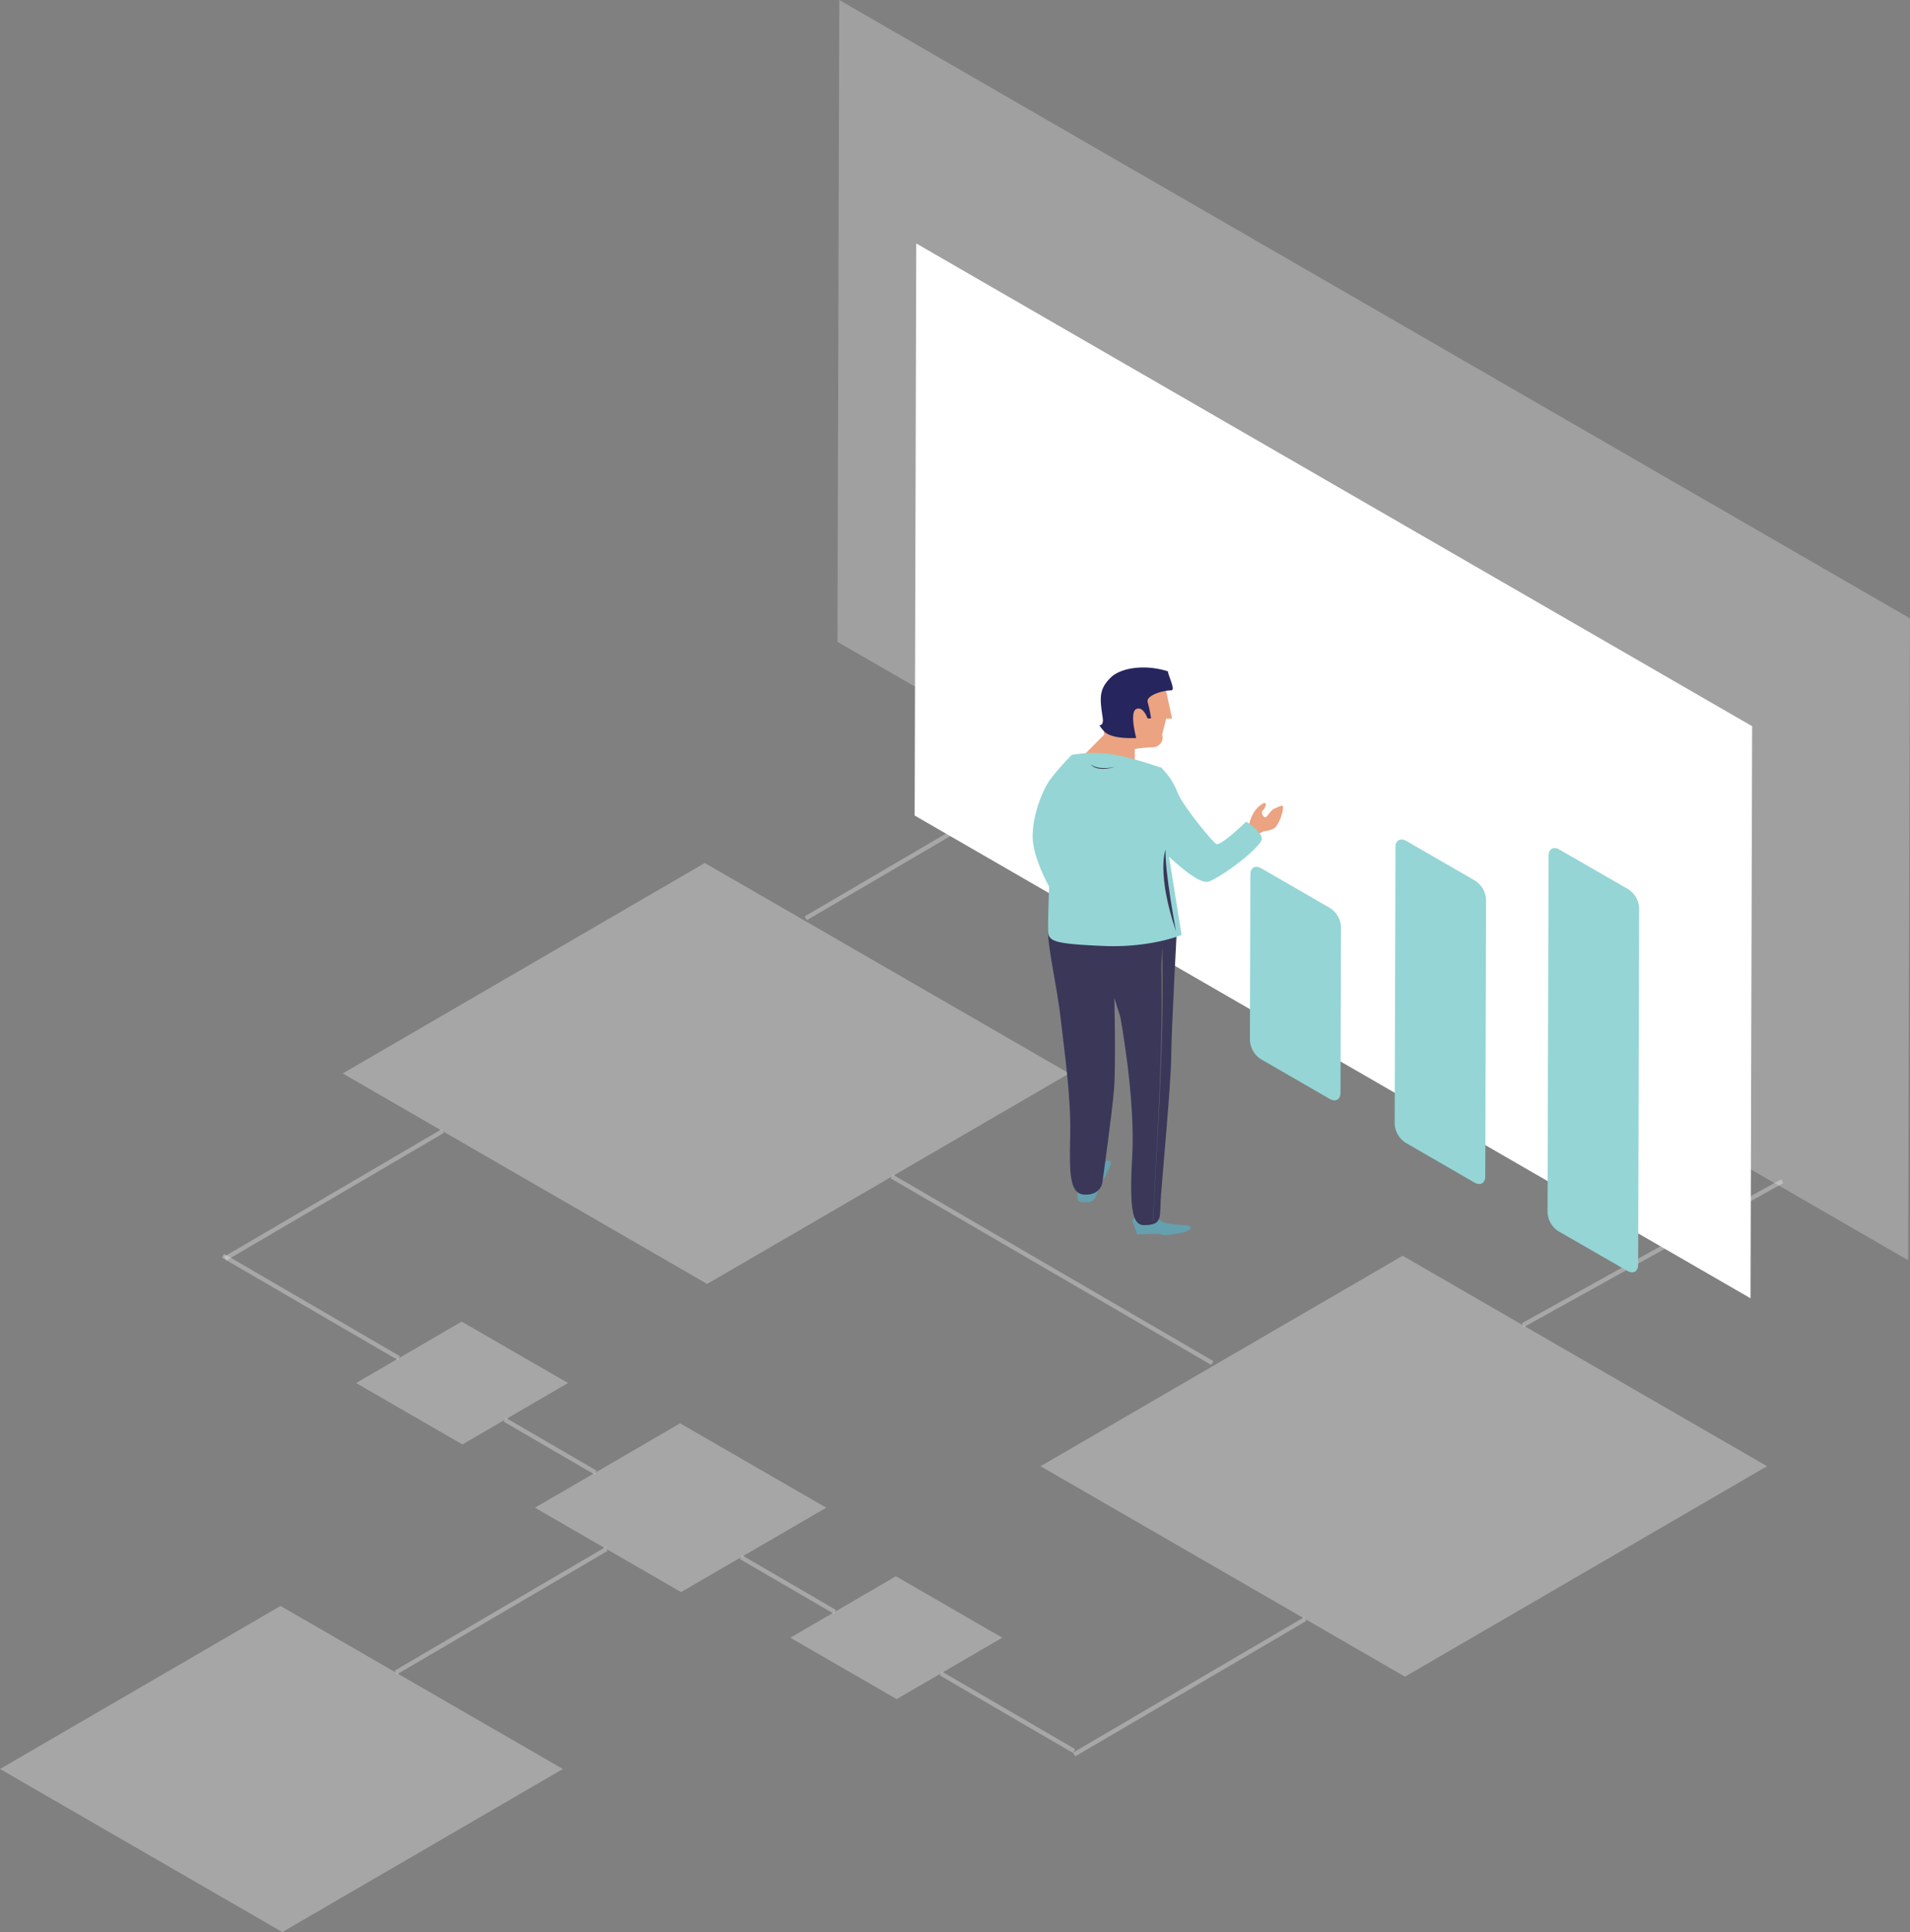 <svg id="Layer_1" data-name="Layer 1" xmlns="http://www.w3.org/2000/svg" viewBox="0 0 439.18 444.12"><rect x="0" y="0" width="439.18" height="444.12" fill="#808080" stroke="none"/><defs><style>.cls-1{opacity:0.25;}.cls-2{fill:#fff;}.cls-3{fill:none;stroke:#fff;stroke-miterlimit:10;opacity:0.31;}.cls-4{opacity:0.3;}.cls-5{fill:#95d5d5;}.cls-6{fill:#eba382;}.cls-7{fill:#64a0ae;}.cls-8{fill:#3a3759;}.cls-9{fill:#26255e;}.cls-10{fill:#636466;}</style></defs><title>GX16</title><g class="cls-1"><polygon class="cls-2" points="439.18 142.14 438.76 289.69 192.56 147.54 192.98 0 439.18 142.14"/></g><polygon class="cls-2" points="402.88 166.93 402.51 298.43 210.31 187.46 210.68 55.96 402.88 166.93"/><line class="cls-3" x1="51.79" y1="289.3" x2="101.78" y2="260.01"/><line class="cls-3" x1="185.28" y1="211.08" x2="245.71" y2="175.68"/><line class="cls-3" x1="350.16" y1="304.61" x2="409.82" y2="271.5"/><line class="cls-3" x1="246.98" y1="403.3" x2="300.11" y2="372.17"/><line class="cls-3" x1="91.01" y1="384.45" x2="139.45" y2="356.07"/><line class="cls-3" x1="216.33" y1="384.67" x2="246.98" y2="402.51"/><line class="cls-3" x1="170.4" y1="357.95" x2="191.96" y2="370.5"/><line class="cls-3" x1="116.08" y1="326.36" x2="136.92" y2="338.48"/><line class="cls-3" x1="51.27" y1="288.65" x2="91.72" y2="312.18"/><line class="cls-3" x1="205.07" y1="270.45" x2="278.75" y2="313.31"/><g class="cls-4"><polygon class="cls-2" points="406.31 337.03 323.06 385.41 239.26 337.03 322.52 288.65 406.31 337.03"/></g><g class="cls-4"><polygon class="cls-2" points="189.99 346.57 156.6 365.97 123 346.57 156.38 327.17 189.99 346.57"/></g><g class="cls-4"><polygon class="cls-2" points="230.47 376.45 206.17 390.57 181.72 376.45 206.01 362.33 230.47 376.45"/></g><g class="cls-4"><polygon class="cls-2" points="130.62 317.91 106.32 332.03 81.87 317.91 106.16 303.79 130.62 317.91"/></g><g class="cls-4"><polygon class="cls-2" points="245.86 246.75 162.6 295.13 78.8 246.75 162.06 198.37 245.86 246.75"/></g><g class="cls-4"><polygon class="cls-2" points="129.43 406.63 64.92 444.12 0 406.63 64.5 369.15 129.43 406.63"/></g><path class="cls-5" d="M339.22,202.46a5.49,5.49,0,0,1,2.48,4.3l-.18,63.63c0,1.58-1.13,2.21-2.49,1.43l-15.86-9.16a5.49,5.49,0,0,1-2.48-4.3l.18-63.63c0-1.57,1.13-2.21,2.5-1.42Z"/><path class="cls-5" d="M374.42,204.41a5.49,5.49,0,0,1,2.48,4.29l-.23,82c0,1.58-1.13,2.22-2.5,1.42L358.31,283a5.48,5.48,0,0,1-2.47-4.29l.23-82c0-1.57,1.13-2.21,2.49-1.42Z"/><path class="cls-5" d="M305.86,208.75a5.47,5.47,0,0,1,2.48,4.29l-.11,38.13c0,1.58-1.13,2.21-2.49,1.43l-15.86-9.16a5.52,5.52,0,0,1-2.48-4.3l.11-38.12c0-1.57,1.13-2.22,2.5-1.43Z"/><path class="cls-6" d="M260.93,172.16v4.18s-4.64-.91-7.22-1.25l-5.29-.69,5.48-5.55s-1.75-11.71,2.54-13.86,10.78-.34,10.78-.34l2.29,10.54h-1.36l-.93,3.66a2.26,2.26,0,0,1-2.3,2.92A38.47,38.47,0,0,0,260.93,172.16Z"/><path class="cls-7" d="M255.11,266.8c1.34.28-1.62,4.08-2.6,6.82s-1.36,2.74-3.11,2.74-1.86-.67-1.61-2.38S253.21,266.41,255.11,266.8Z"/><path class="cls-7" d="M260.34,280.58l1.16,3.2s5.16-.39,5.51,0,6.78-.28,6.78-1.6-6.44.43-8.2-2.89S260.34,280.58,260.34,280.58Z"/><path class="cls-8" d="M257.59,233.67l-1.36-4.25s.34,15.37-.05,20.64-2.68,21.62-2.68,21.62-.2,2.93-3.91,2.93-3.7-4.69-3.51-13.47S244.94,243.38,244,235s-3-16.58-3-20.87,2.14-5.08,2.14-5.08l27.57,2.38S269.3,237.73,269.3,243s-1.95,26.53-2.34,31.61.59,7-3.9,7c-2.34,0-3.5-2.5-2.72-15.77S257.59,233.67,257.59,233.67Z"/><path class="cls-5" d="M241.8,178.77c-2.17,2.71-4.36,8.7-4.36,13.49s4,12.88,6.69,15.81,2.34-10.73,2.34-10.73l0-23.85A60.94,60.94,0,0,0,241.8,178.77Z"/><path class="cls-5" d="M268.33,194l3.36,20.92s-7.15,3-18.08,2.52-12.54-1-12.6-3.34c-.12-4.05.59-18.74.79-24.59s4.69-16,4.69-16a32.59,32.59,0,0,1,7.2-.35c4.49.19,13.32,3.32,13.32,3.32Z"/><path class="cls-6" d="M288.81,192.26a6.15,6.15,0,0,1,1.55-1.08c.67-.25,2.33-.24,3.11-1.24a9.83,9.83,0,0,0,1.55-4.11c.11-1.11-.77-.45-1.88,0s-1.56,1.77-2.11,2-1.22-1.22-.67-1.55,1.54-2.88-.73-1.05-2.6,5.27-2.6,5.27Z"/><path class="cls-9" d="M253.58,165.14c-.76-4.86-.91-6.81,2-9.55,2.19-2,7.49-3,12.95-1.28.27,1.48,1.83,4.39.73,4.39-1.95,0-5.84,1.17-5.36,2.73a28.08,28.08,0,0,1,.77,3.71h-.81s-1-2.93-2.6-2.15,0,6.64,0,6.64-5.27.4-7.22-1.37a7.72,7.72,0,0,1-1.26-1.57C253.38,166.77,253.73,166.12,253.58,165.14Z"/><path class="cls-5" d="M267,176.46a15.78,15.78,0,0,1,3.66,5.46c1,2.93,8,11.48,9,12.07s6.88-5.12,6.88-5.12,4.31,2.74,3.48,4.37c-1.34,2.59-9.32,8.4-12,9.37s-9.41-6.05-11-7.23S261,174.7,267,176.46Z"/><path class="cls-10" d="M265.24,277.63c1-18.49,2.16-37,1.74-55.46,0-1.94.34-3.49.3-5,.47,20.54-.9,39.9-2,60.47,0,.17-.16,3.24-.21,3.24s.12-3.07.13-3.24"/><path class="cls-8" d="M268,195.31s-2.13,5.35,2.4,18.74C270.43,214.05,267.83,200.6,268,195.31Z"/><path class="cls-8" d="M256.37,176.29s-4,1.36-5.66-.66C250.71,175.63,252.17,177.17,256.37,176.29Z"/></svg>